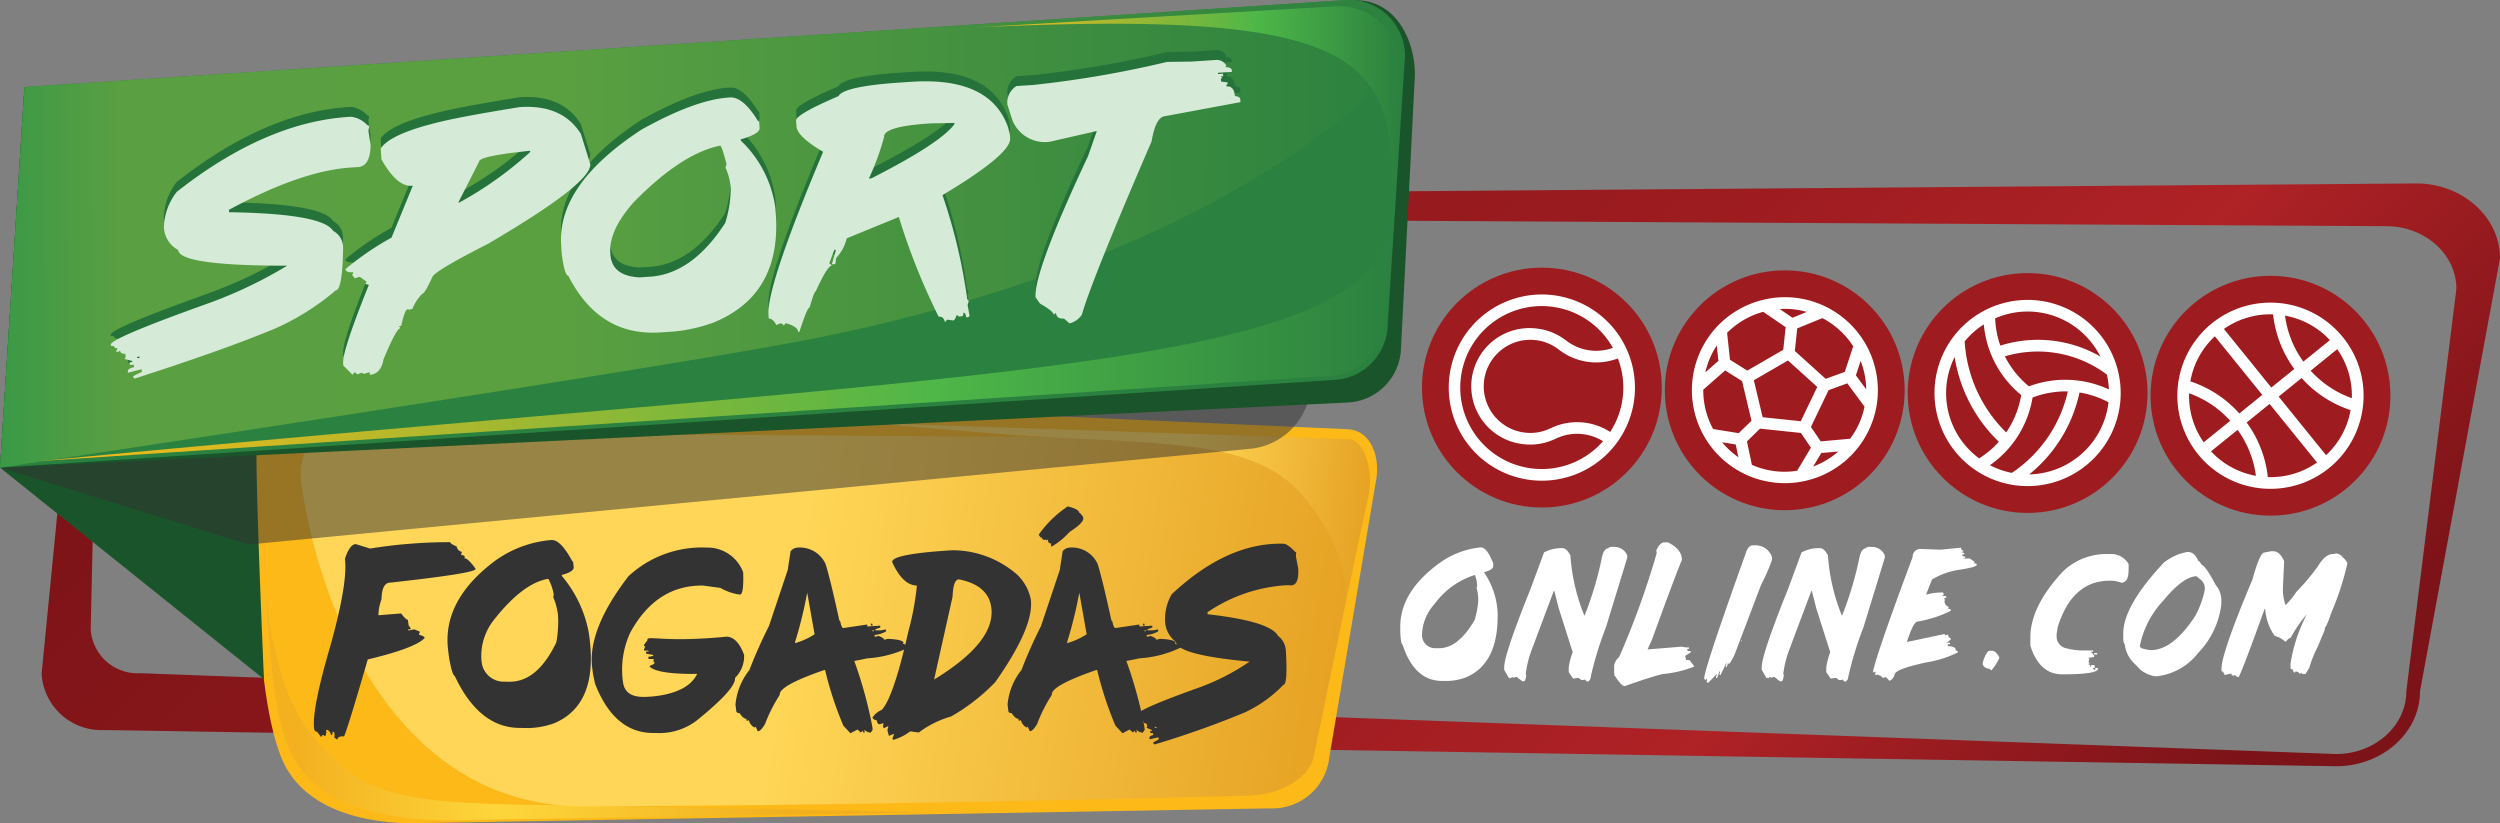 <svg xmlns="http://www.w3.org/2000/svg" xmlns:xlink="http://www.w3.org/1999/xlink" viewBox="0 0 207.179 68.229"><rect x="0" y="0" width="207.179" height="68.229" fill="#808080" stroke="none"/><defs><linearGradient id="a3e05c1b-0685-44ff-b69d-2306e9f6f182" x1="45.732" y1="-21.25" x2="163.594" y2="96.611" gradientUnits="userSpaceOnUse"><stop offset="0" stop-color="#771216"/><stop offset="0.587" stop-color="#9e1c20"/><stop offset="0.754" stop-color="#af2226"/><stop offset="0.951" stop-color="#7c1318"/></linearGradient><linearGradient id="ae4b8aea-0aa7-40cd-b3c8-77c58aa97d3b" x1="43.112" y1="103.482" x2="131.873" y2="103.482" gradientTransform="matrix(0.996, 0.031, -0.159, 1, -3.291, -54.955)" gradientUnits="userSpaceOnUse"><stop offset="0.477" stop-color="#ffd657"/><stop offset="1" stop-color="#e6a223"/></linearGradient><linearGradient id="aebec848-67fe-460d-b00d-927d36cf3be1" x1="105.077" y1="-8.204" x2="146.607" y2="-8.204" gradientTransform="matrix(1.004, -0.033, -0.095, 0.999, -34.579, 55.068)" gradientUnits="userSpaceOnUse"><stop offset="0.634" stop-color="#ffd657"/><stop offset="1" stop-color="#e6a223"/></linearGradient><linearGradient id="b69cae08-b7d5-4af5-a14e-39e08c707b60" x1="21.86" y1="55.87" x2="76.945" y2="55.87" gradientUnits="userSpaceOnUse"><stop offset="0.048" stop-color="#eaa928"/><stop offset="0.351" stop-color="#fff45f"/><stop offset="0.79" stop-color="#e8a725"/><stop offset="1" stop-color="#e6a223"/></linearGradient><linearGradient id="f4fb4f5f-8ea9-45aa-864e-e0491b1ca343" x1="6.916" y1="138.346" x2="123.5" y2="138.346" gradientTransform="translate(-7.672 -118.666) rotate(-0.275)" gradientUnits="userSpaceOnUse"><stop offset="0" stop-color="#3a9946"/><stop offset="0.086" stop-color="#5a9f42"/><stop offset="0.401" stop-color="#5aa041"/><stop offset="1" stop-color="#2b813f"/></linearGradient><linearGradient id="fa0690b6-e3a9-4c5d-8698-376ff450fe42" x1="88.056" y1="129.101" x2="123.059" y2="129.101" gradientTransform="translate(-7.672 -118.666) rotate(-0.275)" gradientUnits="userSpaceOnUse"><stop offset="0" stop-color="#fcb918"/><stop offset="0.661" stop-color="#4eb748"/><stop offset="1" stop-color="#2b813f"/></linearGradient><linearGradient id="f2732f72-e986-4c6a-9f9d-d2f2ef33bcfb" x1="10.221" y1="-287.477" x2="122.395" y2="-287.477" gradientTransform="matrix(1, -0.005, -0.005, -1, -8.348, -259.635)" xlink:href="#fa0690b6-e3a9-4c5d-8698-376ff450fe42"/></defs><g id="f8128c54-bfc3-4616-8159-c87cfb6c2936" data-name="Layer 2"><g id="e5319165-204c-4f76-b4b7-1a32f84d439c" data-name="Layer 1"><path d="M122.674,45.365h.051q.483.001.97,1.203l.049.066-.001.295q-.002.282-.733.485v.059a6.429,6.429,0,0,1,1.103,3.369l-.001.302q-.022,3.885-2.618,4.987a4.759,4.759,0,0,1-1.466.299l-.539-.002q-2.276-.006-3.261-3.013c-.095-.028-.157-.388-.187-1.084l.002-.426q.017-2.914,3.301-5.282A7.014,7.014,0,0,1,122.674,45.365Zm-4.824,7.089-.001.06a1.087,1.087,0,0,0,1.02,1.203l.392.001q1.579.005,2.944-2.336a6.962,6.962,0,0,0,.299-1.627,3.396,3.396,0,0,0-.137-1.023l.047-.178a2.785,2.785,0,0,0-.188-.905,6.538,6.538,0,0,0-3.337,2.4A3.969,3.969,0,0,0,117.85,52.454Z" fill="#fff"/><path d="M133.534,45.321l.32.001a1.156,1.156,0,0,1,1.002.712l-.001.178-1.769,5.777a27.881,27.881,0,0,0-1.304,4.309l-.138.178-.137-.001-.182-.178-.045.058h-.229l-.228-.178-.458.057-.363-.532.003-.414a5.747,5.747,0,0,1,.327-1.239l-1.163-3.658-.359-1.419h-.045l-1.857,4.951a8.44,8.44,0,0,0-.468,1.948l.044.059v.059c-.051.315-.113.473-.185.473l-.137-.001-.455-.355-.091-.001-.185.059-.136-.06-.094.118-.045-.059h-.046l-.046.059-.408-.71.001-.237q.006-1.063,2.186-6.485l1.113-3.01a3.015,3.015,0,0,1,1.551-.351c.207,0,.42.198.638.592v.059a16.113,16.113,0,0,0,1.162,4.958,28.557,28.557,0,0,0,1.444-4.833c.107-.512.291-.768.552-.767C133.306,45.37,133.382,45.33,133.534,45.321Z" fill="#fff"/><path d="M137.942,44.943l.269.001q1.176.561,1.172,1.467-.309.642-2.48,6.589l-.367.82,2.807-.229.36.06.269.001-.001.118h-.132v.177h.269l-.001.119-.453.288.089.347.269.001.404.533a9.437,9.437,0,0,1-2.672.631q-1.13.293-3.079.99h-.046q-.249,0-.854-.941V55.853l.046-.053-.045-.059.002-.584a1.123,1.123,0,0,1,.41-.701,69.092,69.092,0,0,0,3.122-8.635l-.045-.178C137.45,45.176,137.679,44.943,137.942,44.943Z" fill="#fff"/><path d="M145.265,45.192l.279.001a1.437,1.437,0,0,1,1.305.968l-.001.243a15.429,15.429,0,0,1-.9,2.053L143.86,53.951a4.107,4.107,0,0,1-.57,1.088l-.046-.066H143.199l-.099.302-.091-.001.094-.419-.519,1.088h-.046l-.046-.059.001-.066.046-.059V55.641h-.046l-.19.543h-.097V56.119l.1-.302-.758.786-.136-.119.046-.066.001-.178-.143.119-.09-.119q.004-.793,3.425-10.328C144.789,45.433,144.993,45.192,145.265,45.192Zm-.943,7.86-.001.099.041.001.001-.099Z" fill="#fff"/><path d="M154.877,45.322l.32.001a1.155,1.155,0,0,1,1.002.711l-.001.178-1.769,5.777a27.854,27.854,0,0,0-1.304,4.309l-.138.177h-.137l-.182-.178-.045.059-.229-.001-.228-.177-.458.057-.363-.532.003-.414a5.736,5.736,0,0,1,.327-1.239l-1.163-3.659-.359-1.418h-.045L148.25,53.923a8.439,8.439,0,0,0-.468,1.948l.044.059v.059c-.051.315-.113.473-.185.472h-.137l-.455-.356h-.091l-.185.059-.136-.06-.094.118-.045-.059h-.046l-.046.058-.408-.71.001-.237q.006-1.063,2.186-6.485l1.113-3.01a3.032,3.032,0,0,1,1.551-.351c.207.001.42.199.638.592V46.081a16.116,16.116,0,0,0,1.162,4.958,28.557,28.557,0,0,0,1.444-4.833c.107-.512.291-.768.552-.768C154.649,45.369,154.725,45.331,154.877,45.322Z" fill="#fff"/><path d="M162.519,45.386c-.001.148.056.224.172.224l-.001.112H162.558v.059c.146,0,.218.038.218.112l-.001.059h-.172c0,.114.086.171.258.171l-.001.112-.132-.001v.053l.524.002.395.282-.047.059v.053c.146,0,.219.04.219.119q-.002.204-1.618.442a6.04,6.04,0,0,0-2.094.783l-.489,1.239h.045a5.143,5.143,0,0,1,1.353-.167l.086.171-.132.059-.001.052c.233,0,.35.038.35.113l-.219.118v.052h.086l-.042.171a.515.515,0,0,0,.343.454v.052l-.04.059v.053c.146.001.217.04.217.119V50.621a10.011,10.011,0,0,1-2.754.892q-.34-.001-.883,1.691l3.143-.668v.111h.046l.218-.058q.054.282.217.283l-.001.171c-.071,0-.145.056-.218.17h-.092l-.001.052.264.001v.119l-.218-.001.046.052-.001.059-.046.053q.645.001.695.284l-.04.059c.145.026.217.083.217.171a9.01,9.01,0,0,1-2.622.833q-2.62.565-2.622,1.011a.801.801,0,0,1-.394.504h-.046l-.257-.282h-.091l-.219.058c.001-.096-.143-.191-.43-.283l-.133.052-.045-.053V55.843l.047-.171h-.086l-.047.059h-.04l-.045-.06v-.053q.37-1.672,3.278-9.454a.644.644,0,0,1,.613-.674l1.702.063Z" fill="#fff"/><path d="M164.932,53.927l.142.001q.314,0,.612.54l-.001.066a4.457,4.457,0,0,1-.64,1.009h-.026c-.097-.044-.147-.097-.147-.158l-.025.033h-.026a.595.595,0,0,1-.51-.349v-.099a2.36,2.36,0,0,1,.448-1.009Z" fill="#fff"/><path d="M174.53,45.913l.296.001a1.671,1.671,0,0,1,1.577.83l-.002.496q-.007,1.051-.605,1.05a2.61,2.61,0,0,0-.937-.167q-3.136-.008-4.331,3.844l-.09.554-.001.165a.993.993,0,0,0,.849,1.047,4.87,4.87,0,0,0,1.407.169l.768.002v.112l-.174-.001-.001.053c.066.001.138.074.213.219h.042l-.001.165-.467.059v.053h.083l-.085.331h.083v.112h-.083v.053c.113,0,.168.073.167.219l.087.001-.045-.054v-.053l.046-.058h.256v.112l.039.054-.04.058h-.128v.054l.081.112.128.001-.04-.059v-.053l.129-.054.128.054q-.003.496-2.988.488-1.883-.004-2.634-2.374l.004-.72q.013-2.556,2.717-5.449A5.171,5.171,0,0,1,174.53,45.913Zm-.987,8.209.256.001v.112l-.256-.001Z" fill="#fff"/><path d="M181.264,45.744h.043q.565.001.859.725c.067.014.166.126.295.338q.331.104,1.158,1.675a1.913,1.913,0,0,1,.467,1.226l-.001.392A6.97,6.97,0,0,1,182.167,54.106a5.026,5.026,0,0,1-3.511,1.945,2.599,2.599,0,0,1-1.292-.56l-.429-.449a2.599,2.599,0,0,1-.855-1.674c-.056-.01-.098-.14-.124-.392l.003-.502q.012-2.277,3.356-5.84A4.273,4.273,0,0,1,181.264,45.744Zm-3.932,7.793c0,.161.301.274.905.339q1.831.005,3.686-2.833a7.71,7.71,0,0,0,.79-2.173.947.947,0,0,0-.426-.895l-.261-.221h-.043q-1.112.081-2.684,1.996A7.708,7.708,0,0,0,177.331,53.537Z" fill="#fff"/><path d="M188.189,45.684l.221.001q.507.001.881.816l-.101,2.171a4.028,4.028,0,0,0,.214,1.472,5.805,5.805,0,0,0,.895-1.09,19.25,19.25,0,0,0,1.782-2.112q.615-1.03,1.25-1.028l.31-.053c.288.081.45.189.486.326.065.001.197.145.396.435l-.001.108a23.015,23.015,0,0,1-1.311,4.019q-.445,1.302-.583,1.301l.045.055-.001.054L192.086,53.57a10.089,10.089,0,0,0-.719,1.795l-.312.487-.309-.001v-.108l-.177.108c0-.08-.104-.153-.309-.218l-.089.109c-.082-.013-.14-.103-.175-.272-.118,0-.177-.037-.177-.109l.002-.38a13.191,13.191,0,0,1,1.351-4.074,10.64,10.64,0,0,0-1.339,1.95c-.098,0-.234.109-.405.325h-.043a2.044,2.044,0,0,0-.882-.49,4.412,4.412,0,0,1-.784-2.228h-.045q-1.963,5.436-2.162,5.646h-.088l-.22-.164-.133.055-.045-.055-.045.054-.087-.217-.089.108-.043-.054-.399.107c-.064-.197-.152-.305-.263-.326l.001-.217q.007-1.303,2.569-7.389.606-2.224.986-2.224Z" fill="#fff"/><path d="M193.595,63.499l-184.932-3a4.964,4.964,0,0,1-5.216-4.653L7.193,17.658a1.033,1.033,0,0,1,1.085-.968L200.226,15.202c3.834,0,6.953,2.782,6.953,6.201l-6.631,35.894C200.548,60.717,197.429,63.499,193.595,63.499ZM8.278,17.702l-.761,34.446a3.885,3.885,0,0,0,4.082,3.641l181.996,6.698c3.208,0,5.819-2.328,5.819-5.189l4.15-33.366c0-2.862-2.61-5.189-5.819-5.189Z" fill="url(#a3e05c1b-0685-44ff-b69d-2306e9f6f182)"/><circle cx="127.779" cy="32.119" r="9.938" fill="#9e1c20"/><circle cx="147.905" cy="32.344" r="9.939" fill="#9e1c20"/><circle cx="168.032" cy="32.569" r="9.938" fill="#9e1c20"/><circle cx="188.159" cy="32.794" r="9.938" fill="#9e1c20"/><path d="M168.838,24.896a7.715,7.715,0,1,0,6.865,8.481,7.725,7.725,0,0,0-6.865-8.481Zm5.929,7.375a8.595,8.595,0,0,0-6.628-.253,7.838,7.838,0,0,1-1.992-2.486,9.532,9.532,0,0,1,8.454,1.51,6.675,6.675,0,0,1,.166,1.228Zm-6.029-6.416a6.747,6.747,0,0,1,5.321,3.69,10.366,10.366,0,0,0-8.29-.904,7.874,7.874,0,0,1-.428-2.258,6.702,6.702,0,0,1,3.397-.529Zm-4.337,1.03a8.526,8.526,0,0,0,3.1,5.854,7.782,7.782,0,0,1-1.244,3.099,11.534,11.534,0,0,1-3.442-7.547,6.795,6.795,0,0,1,1.586-1.406ZM164.016,37.986a6.707,6.707,0,0,1-2.032-8.402,12.416,12.416,0,0,0,3.665,7.028,7.731,7.731,0,0,1-1.633,1.374Zm2.704,1.203a6.656,6.656,0,0,1-1.809-.639,8.526,8.526,0,0,0,3.531-5.608,7.876,7.876,0,0,1,2.922-.507,11.018,11.018,0,0,1-4.643,6.754Zm1.444.125a11.901,11.901,0,0,0,4.169-6.788,7.768,7.768,0,0,1,2.402.81,6.755,6.755,0,0,1-6.571,5.978Z" fill="#fff"/><path d="M128.584,24.446a7.716,7.716,0,1,0,6.866,8.481,7.725,7.725,0,0,0-6.866-8.481Zm-1.514,14.388a6.752,6.752,0,1,1,6.593-10.005l-.127.041a4.058,4.058,0,0,1-3.754-.655l-.118-.086-.002-0a4.76,4.76,0,0,0-2.34-.906,4.823,4.823,0,1,0-1.01,9.592,4.759,4.759,0,0,0,2.477-.399l.135-.058a4.057,4.057,0,0,1,3.811.142l.112.064a6.744,6.744,0,0,1-5.779,2.27Zm6.147-3.17a5.021,5.021,0,0,0-4.585-.234l-.14.061a3.79,3.79,0,0,1-2.078.365,3.858,3.858,0,0,1,.808-7.674,3.784,3.784,0,0,1,1.956.791l.119.087.006.001a5.02,5.02,0,0,0,4.53.727l.243-.078a6.688,6.688,0,0,1-.639,6.08Z" fill="#fff"/><path d="M148.712,24.67a7.65,7.65,0,0,0-2.586.174l-.013.003a7.736,7.736,0,0,0-3.86,2.261l-.005.006A7.706,7.706,0,1,0,148.712,24.67Zm5.482,5.237a6.703,6.703,0,0,1,.458,2.35L153.799,31.105Zm-.616-1.211-.699,2.121-1.582.578-2.556-2.309.197-1.871,2.085-.853a6.758,6.758,0,0,1,2.556,2.334Zm-2.98,3.369-1.366,2.843-3.159-.332-.729-3.063,2.829-1.639Zm-1.987-6.435a6.743,6.743,0,0,1,1.115.22l-1.18.483-1.053-.721a6.811,6.811,0,0,1,1.117.018Zm-2.493.21,1.861,1.272-.197,1.874-2.98,1.726-1.435-.898-.24-2.233a6.774,6.774,0,0,1,2.991-1.742Zm-3.848,2.795.137,1.27-1.085.956a6.68,6.68,0,0,1,.948-2.226Zm-.301,6.919a6.707,6.707,0,0,1-.816-3.261l1.81-1.593,1.405.88.782,3.286L144.09,35.896Zm.744,1.098,1.129.182.222,1.061a6.826,6.826,0,0,1-1.351-1.243Zm6.219,2.358a6.627,6.627,0,0,1-3.752-.49l-.406-1.943,1.083-1.054,3.39.357.827,1.219Zm1.331-.348.669-1.12,1.414-.128A6.772,6.772,0,0,1,150.263,38.661Zm.623-2.084-.812-1.196,1.463-3.047,1.55-.567,1.429,1.932a6.683,6.683,0,0,1-1.194,2.659Z" fill="#fff"/><path d="M194.154,27.94a7.716,7.716,0,1,0,1.676,5.662,7.665,7.665,0,0,0-1.676-5.662Zm.746,5.058a8.379,8.379,0,0,1-3.412-2.279l2.202-1.782a6.686,6.686,0,0,1,1.21,4.062Zm-1.817-4.811-2.202,1.782a8.379,8.379,0,0,1-1.519-3.812,6.681,6.681,0,0,1,3.721,2.03Zm-4.707-2.133a9.355,9.355,0,0,0,1.755,4.523l-1.903,1.54L184.299,27.262a6.678,6.678,0,0,1,4.077-1.209Zm-4.827,1.816,3.93,4.854-1.903,1.54a9.35,9.35,0,0,0-4.058-2.659,6.68,6.68,0,0,1,2.031-3.736Zm-2.135,4.722a8.388,8.388,0,0,1,3.412,2.279l-2.202,1.782A6.688,6.688,0,0,1,181.414,32.591Zm1.817,4.811,2.202-1.782a8.379,8.379,0,0,1,1.519,3.812,6.68,6.68,0,0,1-3.721-2.03Zm4.707,2.133a9.355,9.355,0,0,0-1.755-4.522l1.903-1.54,3.93,4.854a6.675,6.675,0,0,1-4.077,1.209Zm4.827-1.815-3.93-4.854,1.903-1.54a9.35,9.35,0,0,0,4.058,2.659,6.678,6.678,0,0,1-2.031,3.736Z" fill="#fff"/><path d="M33.775,68.229c-6.792-.214-9.342-3.015-10.291-5.062-2.408-5.197-2.432-19.149-2.331-26.557.035-2.532,1.365-4.942,3.908-4.904l86.523,3.86c1.919.028,2.741,2.067,2.494,3.99l-3.924,23.259a4.733,4.733,0,0,1-4.888,4.176Z" fill="#fcb918"/><path d="M48.455,66.829C32.687,66.877,26.455,50.278,25.004,40.266c-.395-2.725.729-4.496,3.547-4.454l83.033.585c1.33-.111,2.189,2.148,1.829,4.448l-4.489,21.601c-.254,1.977-2.772,3.423-5.431,3.492C90.579,66.27,68.299,66.769,48.455,66.829Z" fill="url(#ae4b8aea-0aa7-40cd-b3c8-77c58aa97d3b)"/><path d="M111.391,50.419s1.167-3.945-3.47-9.38c-3.991-4.679-11.433-4.208-23.82-4.974-.679-.042-12.312-.999-11.622-.998l39.106,1.33c.854.028,2.411,1.607,1.801,4.78Z" fill="url(#aebec848-67fe-460d-b00d-927d36cf3be1)"/><path d="M21.882,43.754s-.563,11.857,4.074,17.292c3.991,4.679,6.49,5.52,18.899,5.667,5.034.06,32.09.61,32.09.61s-27.102.443-36.967.61c-2.66.045-13.316.887-16.142-6.138C21.941,57.086,21.882,43.754,21.882,43.754Z" opacity="0.5" fill="url(#b69cae08-b7d5-4af5-a14e-39e08c707b60)"/><path d="M21.876,56.285,0,38.752,2.028,7.208,23.8,22.018A59.471,59.471,0,0,0,21.266,36.942C21.156,39.991,21.876,56.285,21.876,56.285Z" fill="#1a542a"/><path d="M20.601,45.122,0,38.752,2.028,7.208,109.857,12.273l-1.225,19.712a5.58,5.58,0,0,1-4.85,5.188Z" fill="#333" opacity="0.5"/><path d="M111.766,33.354,0,38.752,2.855,8.842,112.143.028c3.745-.154,5.275,3.751,5.095,6.548L116.096,29.019A4.644,4.644,0,0,1,111.766,33.354Z" fill="#1a542a"/><path d="M110.655,31.476,0,38.752,2.028,7.208,111.473.01a4.644,4.644,0,0,1,4.939,4.932L114.985,27.14A4.644,4.644,0,0,1,110.655,31.476Z" fill="#2b813f"/><path d="M0,38.752,2.028,7.208,111.473.01a4.644,4.644,0,0,1,4.939,4.932s-12.137,15.621-48.466,23.014C56.133,30.36,0,38.752,0,38.752Z" fill="url(#f4fb4f5f-8ea9-45aa-864e-e0491b1ca343)"/><path d="M28.867,8.87l.214-.014a2.203,2.203,0,0,1,1.31.649l.108.094.101-.007-.073.423.184,1.256q-.058,1.69-1.038,1.754l-.631.042q-4.101.271-10.077,3.506l.013.203.102-.007q7.658.128,8.52,1.542a1.572,1.572,0,0,1,.83,1.428q-.054,3.466-.606,3.502a20.621,20.621,0,0,1-5.052,3.174q-4.218,1.761-11.619,4.139l-.108-.095-.007-.112.712-.353-.014-.214L10.6,30.07l-.007-.112q-.016-.237.498-.35l-.013-.203-.316.021-.014-.214.214-.014-.007-.102-.645-.172.095-.108-.021-.316q-.417.028-.438-.288l-.094.108-.214.014-.007-.101L9.724,28.125l-.007-.102-.203.013q-.014-.214-.329-.193l-.007-.101q-.035-.53,8.289-3.501a36.947,36.947,0,0,0,6.328-3.043q-8.951.002-9.037-1.305a2.215,2.215,0,0,1-1.179-1.914,4.915,4.915,0,0,1,1.076-2.911Q21.972,9.324,28.867,8.87ZM11.35,28.753l.007.101.214-.014-.007-.101Z" fill="#25733a"/><path d="M43.078,8.056q3.526-.233,5.057,2.224l.777,2.506q.104,1.577-8.459,6.59-4.467,2.275-4.627,2.761-.622,1.364-.825,1.378a3.59,3.59,0,0,0-.833,1.277l-.203.013.007.102-.108-.095-.102.007q-.214.014-.52,1.369l-.203.013.108.095.007.102q-.315.021-1.371,2.545-.225,1.237-1.136,1.297l-.013-.203-.102.007-.399.128-.12-.094-.101.007-.298.122-.216-.189-.189.216-.763-.765-.013-.203Q28.366,28.252,30.562,22.789l-.311-.081.095-.108-.007-.101-.535-.384-.41.129-.223-.291.094-.108-.007-.102q-.608.04-.628-.264a23.933,23.933,0,0,1,3.811-2.605l1.764-4.303-.102.007q-1.217.08-2.498-2.189l-.06-.912q.764-1.114,4.167-2.006Q37.659,8.923,43.078,8.056Zm-5.102,7.907.102-.007a30.223,30.223,0,0,0,5.857-4.178l-.007-.101-.101.007q-4.159.433-4.128.895Z" fill="#25733a"/><path d="M60.382,7.265l.112-.007q1.071-.071,2.299,1.919l.12.106.033.507q.032.485-1.567.941l.007.102a9.48,9.48,0,0,1,2.871,5.615l.034.518q.44,6.671-5.18,8.953a13.221,13.221,0,0,1-3.211.733l-1.194.079q-5.047.333-7.607-4.681-.321-.046-.551-1.831l-.048-.732q-.33-5.003,6.656-9.56Q57.599,7.449,60.382,7.265ZM50.573,20.156l.007.101q.118,1.791,2.412,1.911l.867-.057q3.504-.231,6.235-4.451a9.596,9.596,0,0,0,.458-2.837,4.736,4.736,0,0,0-.431-1.737l.081-.31q-.396-1.536-.531-1.527-3.16.639-7.095,4.621Q50.446,18.229,50.573,20.156Z" fill="#25733a"/><path d="M74.632,6.019l.879-.058q6.568-.434,8.037,3.803l.14.591.019.293q.086,1.295-5.607,4.704a45.335,45.335,0,0,1,2.052,8.634l.108.095.006.09-.082.311.16.872-.095.108-.191.013q-.026-.394-.229-.381.019.293-.173.306l-.203.013-.097-.096-.101.007q-.12.404-.267.414l-.502-.069-.179.215q-.1-.491-.528-.463a54.24,54.24,0,0,1-3.294-8.258l-4.319,1.768a3.589,3.589,0,0,1-.877,1.631l-.068.502-.293.019.323-1.108-.007-.102-.101.007-.424,1.114.216.189q-.372.025-1.341,2.148-.134.02-.501,1.323-.203.013-.851,2.025l-.101.007q-.03-.451-1.032-.724l-.179.215q-.013-.203-.317-.183l-.286.121q-.25-.516-.625-.547l-.02-.304q-.157-2.377,4.529-13.504Q66.057,10.5,66,9.644l-.032-.484q.045-.524,3.511-2.008Q69.923,6.33,74.632,6.019Zm-2.632,7.959.203-.013q5.725-2.912,6.888-4.495l-.007-.101-1.966.039-.191.013q-3.73.246-3.671,1.125A20.833,20.833,0,0,1,72.001,13.978Z" fill="#25733a"/><path d="M96.703,4.313l2.024-.031,2.016-.133a.899.899,0,0,1,.892.484l-.106.109c.355-.001.538.093.551.28l.007.113-1.161.077.007.101.417-.028.014.214-.203.013.108.106-.094.108.014.214.536.067.007.112-.106.109.007.112q.642-.042.698.802.432.029.449.287l.014.214L96.57,8.803q-.8.053-1.14,2.1-4.89,11.3-5.784,14.368a1.757,1.757,0,0,1-1.017.712l-.456-.4q-.631.042-.666-.487l-.105.12-.102.007q-.04-.268-1.122-.887l-.362-.52q-.141-2.14,4.353-11.705l.723-2.073-3.902.891a2.898,2.898,0,0,1-3.107-1.821l-.399-1.252L83.469,7.642a1.634,1.634,0,0,1,.761-1.329l1.385-.091A87.002,87.002,0,0,0,96.703,4.313Z" fill="#25733a"/><path d="M27.604,19.13q-.863-1.413-8.52-1.542l-.102.007-.013-.203q5.976-3.235,10.077-3.506l.631-.042q.98-.065,1.039-1.754l-.184-1.256.073-.423-.101.007-.108-.094a2.203,2.203,0,0,0-1.31-.649l-.214.014q-6.896.455-14.21,6.2a4.915,4.915,0,0,0-1.076,2.911,2.215,2.215,0,0,0,1.179,1.914q.086,1.307,9.037,1.305a36.952,36.952,0,0,1-6.328,3.043Q9.147,28.032,9.183,28.562l.007.101q.315-.021.329.193l.203-.013.007.102-.094.108.007.101.214-.014.094-.108q.021.315.438.288l.021.316-.095.108.645.172.007.102-.214.014.014.214.316-.021.013.203q-.514.114-.498.35l.007.112,1.135-.29.014.214-.712.353.007.112.108.095q7.401-2.378,11.619-4.139A20.623,20.623,0,0,0,27.828,24.06q.552-.036.606-3.502A1.572,1.572,0,0,0,27.604,19.13ZM11.36,29.673l-.007-.101.214-.014.007.101ZM48.916,13.605l-.777-2.506Q46.609,8.642,43.082,8.875q-5.42.867-7.364,1.414-3.404.893-4.167,2.006l.06.912q1.281,2.27,2.498,2.189l.102-.007-1.765,4.303a23.935,23.935,0,0,0-3.811,2.605q.02.304.628.264l.007.102L29.176,22.772l.223.291.41-.129.535.384.007.101-.095.108.311.081Q28.37,29.071,28.437,30.086l.013.203.763.765.189-.216.216.189.298-.122.101-.007.12.094.399-.128.102-.007.013.203q.912-.06,1.136-1.297,1.055-2.525,1.371-2.545l-.007-.102-.108-.095.203-.013q.307-1.355.52-1.369l.102-.007.108.095-.007-.102.203-.013a3.591,3.591,0,0,1,.833-1.277q.203-.013.825-1.378.16-.486,4.627-2.761Q49.02,15.182,48.916,13.605ZM38.081,16.776l-.102.007,1.723-3.384q-.031-.462,4.128-.895l.101-.007.007.101A30.223,30.223,0,0,1,38.081,16.776Zm26.214,1.008-.034-.518a9.479,9.479,0,0,0-2.871-5.615l-.007-.102q1.6-.456,1.567-.941l-.033-.507-.12-.106q-1.229-1.989-2.299-1.919l-.113.007q-2.783.184-7.225,2.661-6.986,4.558-6.656,9.56l.048.732q.231,1.785.551,1.831,2.559,5.014,7.607,4.681l1.194-.079a13.224,13.224,0,0,0,3.211-.733Q64.736,24.454,64.296,17.783Zm-4.197.696q-2.732,4.22-6.235,4.451l-.867.057q-2.295-.12-2.412-1.911l-.007-.101q-.127-1.927,2.004-4.286,3.935-3.981,7.095-4.621.135-.009.531,1.527l-.081.31a4.733,4.733,0,0,1,.431,1.737A9.595,9.595,0,0,1,60.098,18.48ZM83.552,10.583q-1.468-4.237-8.037-3.803l-.879.058q-4.709.311-5.153,1.132-3.467,1.484-3.511,2.008l.032.484q.056.856,2.21,2.117Q63.529,23.708,63.686,26.084l.02.304q.375.032.625.547l.286-.121q.304-.02.317.183L65.113,26.782q1.002.273,1.032.724l.101-.007q.648-2.012.851-2.025.366-1.303.5-1.323.969-2.124,1.341-2.148l-.216-.189.424-1.114.101-.007.007.102-.323,1.108.293-.019.068-.502a3.59,3.59,0,0,0,.877-1.631l4.319-1.768A54.233,54.233,0,0,0,77.784,26.24q.428-.028.528.463l.179-.215.502.069q.146-.01.267-.414l.101-.007.097.096.203-.013q.192-.013.173-.306.203-.013.229.381l.191-.013.095-.108-.16-.872.082-.311-.006-.09-.108-.095a45.338,45.338,0,0,0-2.052-8.634q5.693-3.408,5.607-4.704l-.019-.293ZM72.208,14.783l-.203.013a20.845,20.845,0,0,0,1.256-3.432q-.058-.879,3.671-1.125l.191-.013,1.966-.039.007.101Q77.934,11.871,72.208,14.783ZM102.786,8.25q-.017-.259-.449-.287-.056-.845-.698-.802l-.007-.112.106-.109-.008-.112-.536-.067-.014-.214.094-.108-.108-.106.203-.013-.014-.214-.417.028-.007-.101,1.161-.077-.008-.113c-.012-.187-.196-.281-.551-.28l.106-.109a.899.899,0,0,0-.892-.484l-2.016.133L96.707,5.132A86.989,86.989,0,0,1,85.619,7.041l-1.385.091a1.634,1.634,0,0,0-.761,1.329l.014.214.399,1.252A2.897,2.897,0,0,0,86.993,11.748l3.902-.891L90.172,12.93q-4.494,9.564-4.353,11.705l.362.52q1.082.618,1.122.887l.102-.007.105-.12q.035.529.666.487l.456.4a1.757,1.757,0,0,0,1.017-.712q.895-3.069,5.784-14.368.339-2.047,1.14-2.1l6.226-1.158Z" fill="#d5ebd7"/><path d="M115.243,19.199l.731-13.37a4.993,4.993,0,0,0-5.311-5.303L80.965,2.265C114.569.712,116.054,5.099,115.243,19.199Z" fill="url(#fa0690b6-e3a9-4c5d-8698-376ff450fe42)"/><path d="M115.356,16.833l-.603,9.016A4.993,4.993,0,0,1,109.494,31.202L3.302,38.208C85.526,30.323,116.303,30.924,115.356,16.833Z" fill="url(#f2732f72-e986-4c6a-9f9d-d2f2ef33bcfb)"/><path d="M37.307,44.93q.017.139.544.359a.517.517,0,0,0,.406.439l.012.093-.057.083.012.093q.277.004.299.179l-.057.082q.336.004.954.89.044.352-7.059,1.134-.717-.009-.745,1.388a3.872,3.872,0,0,0-.255,1.311l.067.001L33.245,50.837q.386.523.558.525l.055.445.174.261.01.083-.209-.002.012.093.067.001.414-.088.448.181.012.093-.064.082.012.093c.293.077.446.166.458.265q-.746.833-4.717,1.782-1.633,5.633-1.96,6.369-.568-.007-.536.252l-.067-.001-.238-.178.064-.082-.044-.352-.142-.002c.021.173-.015.259-.11.258-.086-.291-.224-.438-.413-.44l.01.083q.011.444-.153.442l-.079-.093-.075-.001-.12.174-.338-.439c-.139-.002-.221-.092-.243-.271q-.196-1.575,1.337-6.811,1.467-5.236,1.217-7.247.406-1.225.907-1.219l1.18.366A41.421,41.421,0,0,1,37.307,44.93Z" fill="#333"/><path d="M45.684,44.752l.075.001q.711.009,1.646,1.713l.086.094.052.417q.05.399-.99.672l.01.083a10.126,10.126,0,0,1,2.243,4.774l.053.426q.683,5.485-2.933,7.004a6.691,6.691,0,0,1-2.099.399l-.792-.01q-3.347-.041-5.348-4.303-.216-.058-.474-1.532l-.075-.602q-.512-4.114,3.882-7.409A9.29,9.29,0,0,1,45.684,44.752Zm-5.79,9.938.01.083A1.841,1.841,0,0,0,41.626,56.488l.575.007q2.323.029,3.899-3.254a9.05,9.05,0,0,0,.139-2.293,5.124,5.124,0,0,0-.389-1.448l.036-.249a4.241,4.241,0,0,0-.443-1.282q-2.071.326-4.463,3.34A4.822,4.822,0,0,0,39.895,54.691Z" fill="#333"/><path d="M58.505,45.376l.217.003a3.146,3.146,0,0,1,2.867,2.052q.058,1.842-.263,1.838l-.075-.001a4.55,4.55,0,0,1-1.553-.547l-1.434-.194q-3.863-.048-6.017,3.867A7.296,7.296,0,0,0,51.624,56.503q.153,1.232,1.641,1.251c.598.007,3.664-.088,4.509-1.911,0,0-3.237.107-3.928-.594-.115-.116.685-.2.275-.458l.057-.082-.011-.093-.419-.005-.022-.176.408-.079-.01-.083-.572-.099-.022-.176.209.002-.01-.084-.351-.004-.011-.092.109-.258c-.334-.004.194-.425.179-.542-.048-.389,1.394.25,6.546-.259q.814.01,1.355,1.238l.108.269a2.501,2.501,0,0,1-.754,1.915q.108.862-3.097,3.468a5.078,5.078,0,0,1-3.115,1.099l-.635-.008q-3.175-.039-4.755-4.092l-.165-.789-.066-.528q-.394-3.168,3.01-7.586A8.949,8.949,0,0,1,58.505,45.376Z" fill="#333"/><path d="M66.045,45.384a2.338,2.338,0,0,1,2.369,1.352q.378,1.179,1.142,4.677l.078.084q.106.547.255.549l1.971-.29.02.157.067.001.992-.062.018.148-.421.152.01.083.441.005.43-.078.02.157a2.244,2.244,0,0,1-.962.302l.02.157.303-.079q.453.163.473.32l.311-.079q1.261.062,1.295.331l-.059.073.461.163.02.157a9.188,9.188,0,0,1-3.404.892l-1.099.218a35.725,35.725,0,0,1,1.485,5.394l.038.306-.157.239-.067-.001a.729.729,0,0,1-.464-.247l.03.241-.127-.002-.02-.157-.175.155-.276-.244-.588.308-.585-.627A29.599,29.599,0,0,1,68.375,55.525l-.06-.001q-3.791,1.304-3.697,2.063A12.733,12.733,0,0,0,63.409,59.978q-.356.625-.616.622l-.176-.391-.05.073-.06-.001a.926.926,0,0,1-.458-.626l-.051.074-.127-.002-.02-.158q-.262-.004-.559-.469-.254-.004-.274-.161l-.068-.547a5.362,5.362,0,0,1,1.151-2.863,39.531,39.531,0,0,1,1.621-3.643l1.556-4.644.238-1.561A.802.802,0,0,1,66.045,45.384Zm-.161,7.839.009.074a5.992,5.992,0,0,0,1.613-.735l-.611-3.449A35.385,35.385,0,0,1,65.884,53.223Zm6.28-1.537.127.002.02.157-.127-.002Zm.135.547.009.074.127.002-.009-.074Z" fill="#333"/><path d="M78.911,45.602l.329.004a8.19,8.19,0,0,1,5.022,1.986,3.864,3.864,0,0,1,1.164,2.096q.282,2.261-2.952,6.846a16.206,16.206,0,0,1-3.653,2.841,8.18,8.18,0,0,0-2.677,1.327l-.72-.092a4.168,4.168,0,0,1-1.397.704l-.078-.084.145-.396-.06-.001-.369.153-.127-.483.088-.313-.06-.001-.302.154-.078-.084-.009-.074.037-.24-.067-.001-.251.08c-.13-.002-.208-.11-.235-.326q-.328-.06-.351-.245a1.77,1.77,0,0,1,.765-.629q.975-1.033,2.214-6.541a22.895,22.895,0,0,0,.697-3.757q-1.173-.015-2.047-1.94Q73.853,45.91,78.911,45.602Zm-1.501,10.713q5.097-3.11,4.744-5.946-.232-1.862-2.681-2.355-.478-.006-.531,1.427Z" fill="#333"/><path d="M88.593,45.384a2.338,2.338,0,0,1,2.369,1.352q.378,1.179,1.142,4.677l.078.084q.106.547.255.549l1.971-.29.02.157.067.001.992-.062.018.148-.421.152.01.083.441.005.43-.078.02.157a2.244,2.244,0,0,1-.962.302l.02.157.303-.079q.453.163.473.32l.311-.079q1.261.062,1.295.331l-.059.073.461.163.02.157a9.188,9.188,0,0,1-3.404.892l-1.099.218a35.725,35.725,0,0,1,1.485,5.394l.038.306-.157.239-.067-.001a.729.729,0,0,1-.464-.247l.03.241-.127-.002-.02-.157-.175.155-.276-.244-.588.308-.585-.627a29.599,29.599,0,0,1-1.515-4.617l-.06-.001q-3.791,1.304-3.697,2.063a12.733,12.733,0,0,0-1.209,2.391q-.356.625-.616.622l-.176-.391-.05.073-.06-.001a.926.926,0,0,1-.458-.626l-.051.074-.127-.002-.02-.158q-.262-.004-.559-.469-.254-.004-.274-.161l-.068-.547a5.362,5.362,0,0,1,1.151-2.863,39.531,39.531,0,0,1,1.621-3.643l1.556-4.644.238-1.561A.802.802,0,0,1,88.593,45.384Zm-.161,7.839.009.074a5.992,5.992,0,0,0,1.613-.735l-.611-3.449A35.385,35.385,0,0,1,88.432,53.223Zm6.28-1.537.127.002.02.157-.127-.002Zm.135.547.009.074.127.002-.009-.074Z" fill="#333"/><path d="M88.486,41.967q.922.224.962.539.099.019.312.346l.011.093q.048.38-1.141,1.142a6.028,6.028,0,0,1-1.449,1.194l-.075-.001-.018-.148.032-.046L87.115,45.04q-.231-.003-.255-.198l-.018-.148-.107.101-.087-.103-.032.046-.12-.002a.284.284,0,0,1-.186-.243l-.031.055-.037-0-.144-.196-.007-.056A9.029,9.029,0,0,1,88.486,41.967Z" fill="#333"/><path d="M106.218,45.056l.142.002q.315.004.911.612l.078.084.067.001-.024.342.196,1.038q.06,1.379-.59,1.371l-.419-.005a12.986,12.986,0,0,0-6.518,2.242l.021.167.067.001q5.116.582,5.774,1.792a1.625,1.625,0,0,1,.637,1.22q.166,2.832-.2,2.828a10.804,10.804,0,0,1-3.185,2.283,76.415,76.415,0,0,1-7.509,2.664l-.078-.084-.012-.093.454-.244-.022-.176-.74.167-.012-.093q-.024-.194.311-.255L95.549,60.753,95.339,60.75l-.022-.176.143.002-.01-.083-.441-.181.057-.083-.032-.259a.276.276,0,0,1-.308-.263l-.057.083-.143-.002-.01-.084.057-.082-.01-.083-.135-.002q-.022-.176-.231-.179l-.01-.083q-.054-.435,5.325-2.349a18.718,18.718,0,0,0,4.044-2.096q-5.971-.554-6.104-1.63a2.284,2.284,0,0,1-.898-1.639,4.112,4.112,0,0,1,.548-2.316Q101.643,44.999,106.218,45.056ZM95.693,60.236l.01.084.142.002-.01-.084Z" fill="#333"/></g></g></svg>